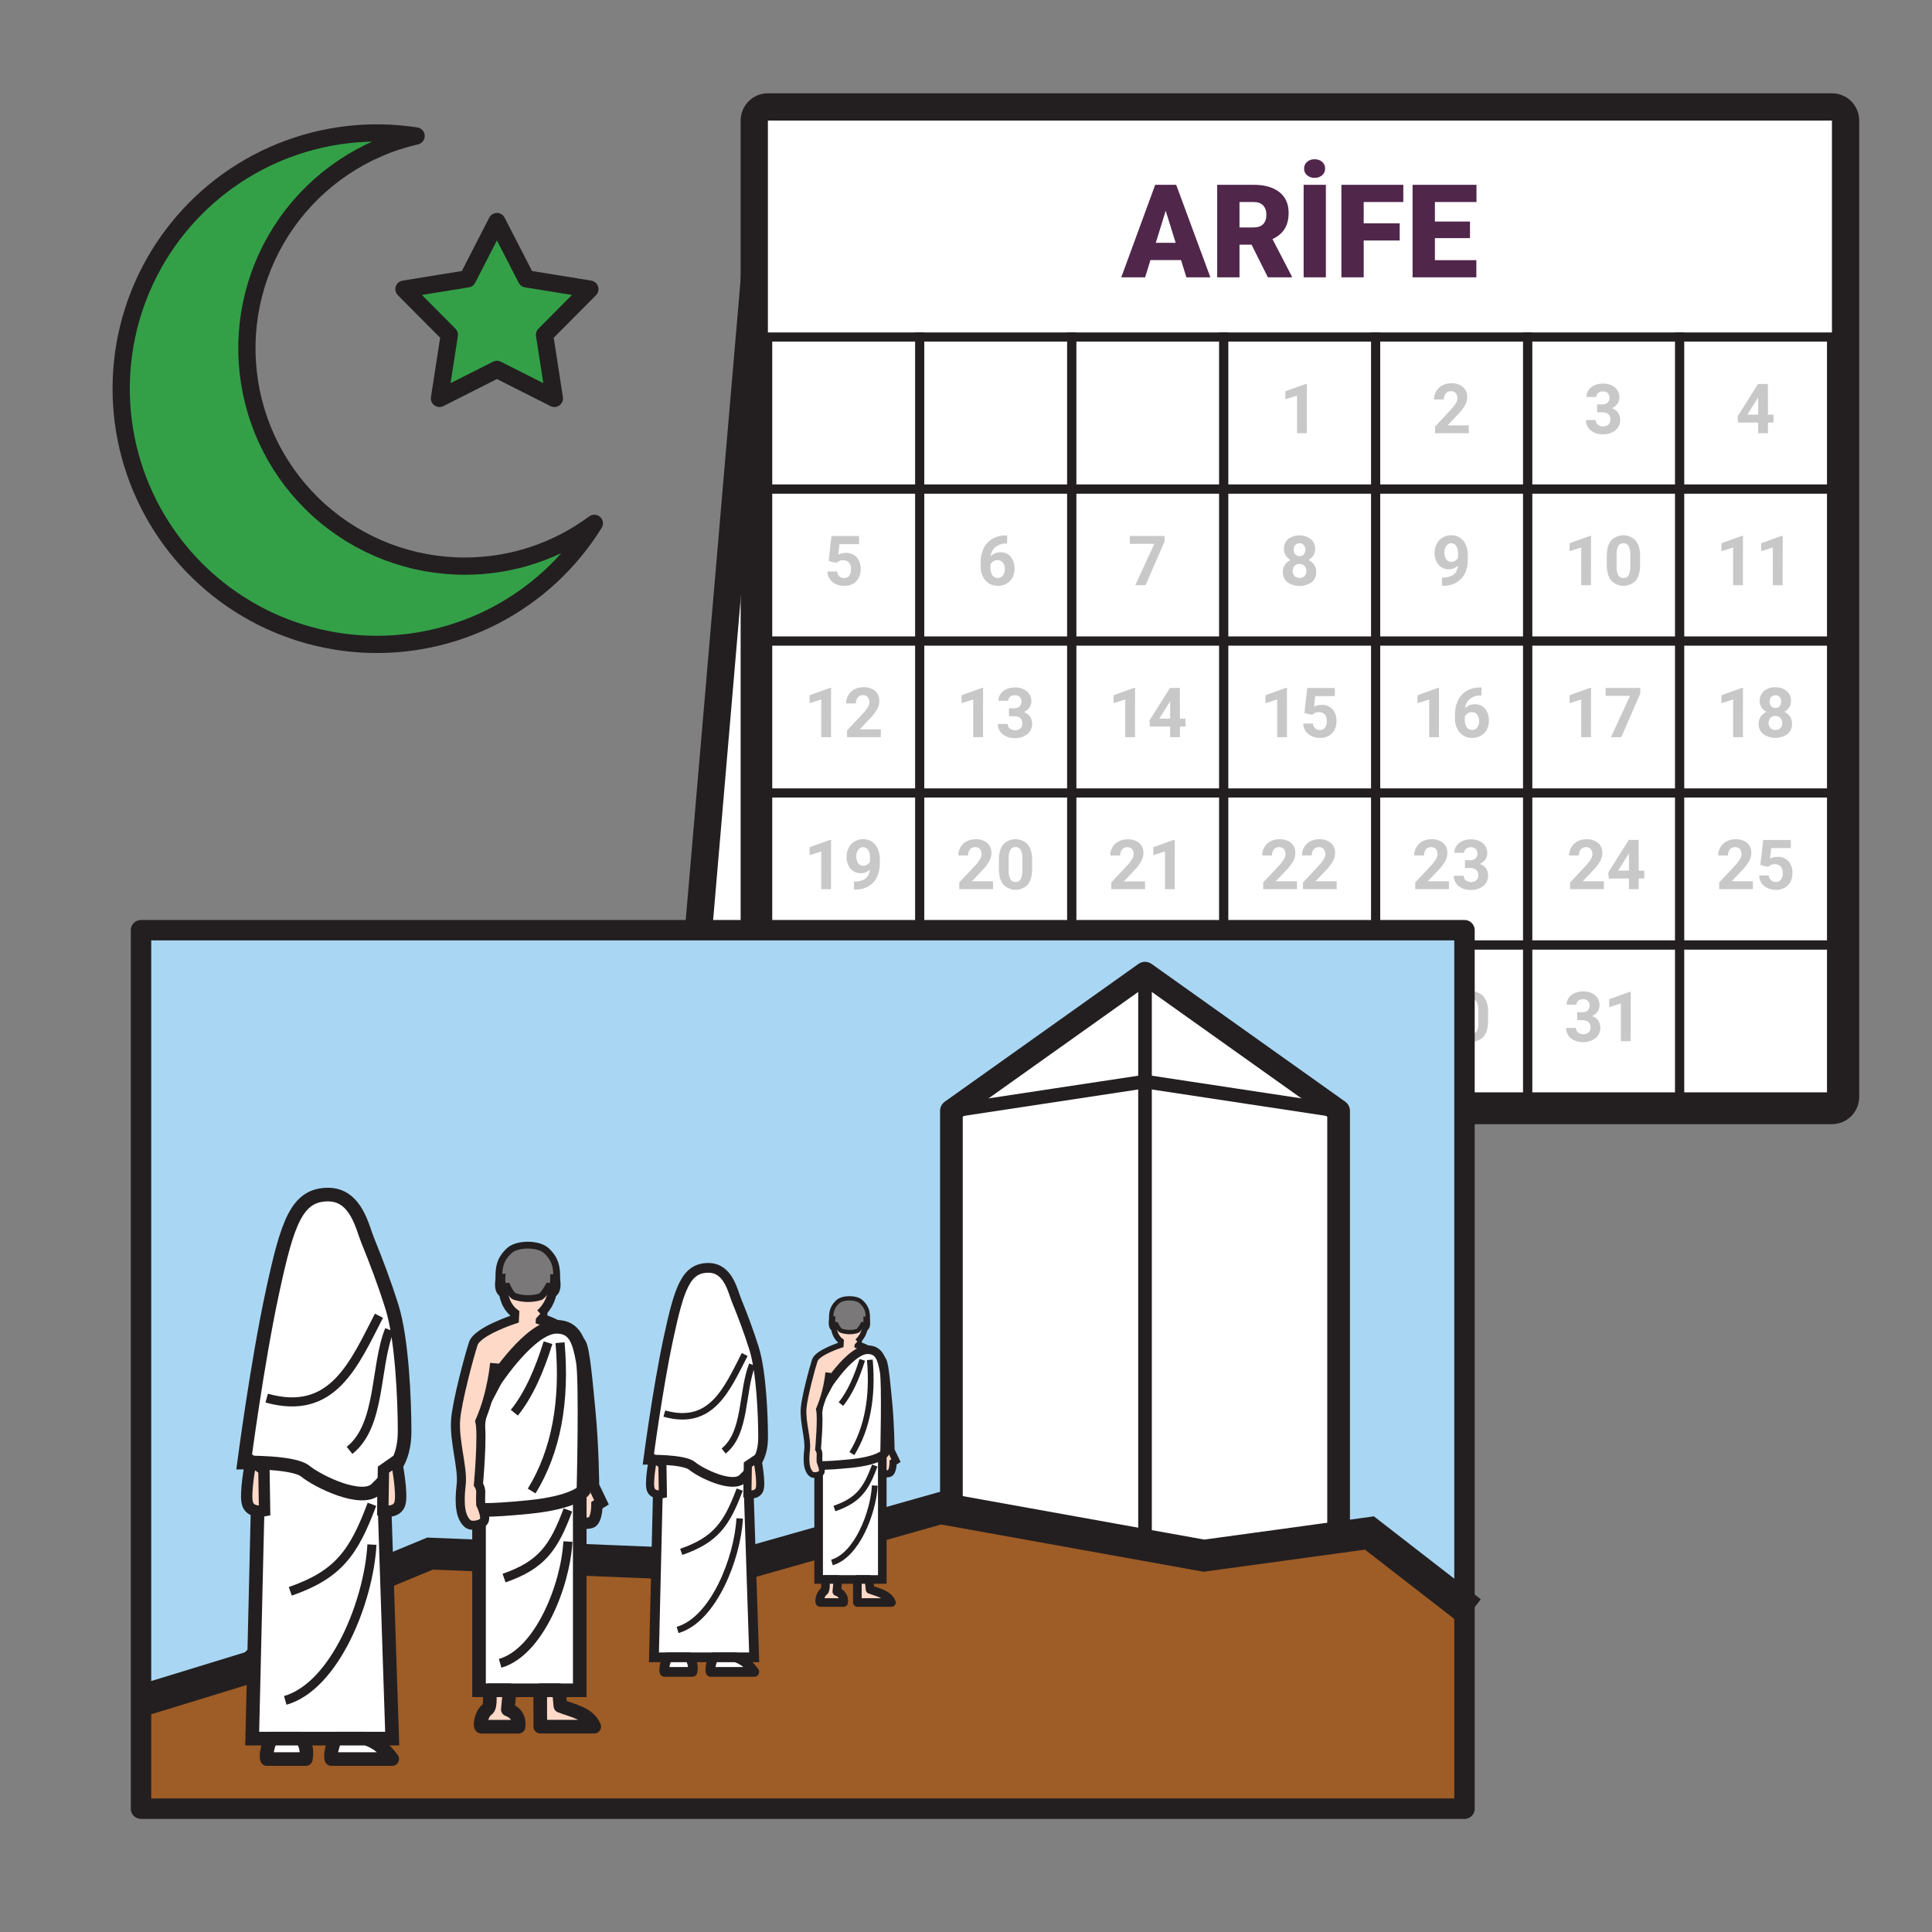 <svg width="1024" height="1024" viewBox="0 0 1024 1024" fill="none" xmlns="http://www.w3.org/2000/svg">
<rect x="0" y="0" width="1024" height="1024" fill="#808080" stroke="none"/>
<g id="turkish_religious_holidays/arife">
<g id="islamic/day_of_arafah">
<g id="pazartesi">
<path id="back" d="M407.028 63.879L364.449 560.701H407.028V63.879Z" fill="white" stroke="#231F20" stroke-width="14.469" stroke-linejoin="round"/>
<g id="frame">
<path id="Vector" d="M970.969 56.641H407.027C403.031 56.641 399.791 59.881 399.791 63.878V581.387C399.791 585.383 403.031 588.623 407.027 588.623H970.969C974.965 588.623 978.206 585.383 978.206 581.387V63.878C978.206 59.881 974.965 56.641 970.969 56.641Z" fill="white"/>
<path id="Vector_2" d="M970.969 63.891V581.376H407.004V63.891H970.969ZM970.969 49.441H407.004C403.171 49.441 399.496 50.964 396.786 53.674C394.076 56.383 392.554 60.059 392.554 63.891V581.376C392.554 585.208 394.076 588.884 396.786 591.594C399.496 594.304 403.171 595.826 407.004 595.826H970.969C974.801 595.826 978.477 594.304 981.186 591.594C983.896 588.884 985.419 585.208 985.419 581.376V63.891C985.419 60.059 983.896 56.383 981.186 53.674C978.477 50.964 974.801 49.441 970.969 49.441Z" fill="#231F20"/>
</g>
<g id="column 7">
<path id="A6" d="M970.753 500.828H890.207V581.374H970.753V500.828Z" fill="white" stroke="#231F20" stroke-width="4.823" stroke-miterlimit="10"/>
<path id="A5" d="M970.753 420.27H890.207V500.815H970.753V420.27Z" fill="white" stroke="#231F20" stroke-width="4.823" stroke-miterlimit="10"/>
<path id="A4" d="M970.753 339.727H890.207V420.272H970.753V339.727Z" fill="white" stroke="#231F20" stroke-width="4.823" stroke-miterlimit="10"/>
<path id="A3" d="M970.753 259.18H890.207V339.726H970.753V259.18Z" fill="white" stroke="#231F20" stroke-width="4.823" stroke-miterlimit="10"/>
<path id="A2" d="M970.752 178.621H890.206V259.167H970.752V178.621Z" fill="white" stroke="#231F20" stroke-width="4.823" stroke-miterlimit="10"/>
<path id="Vector_3" d="M929.076 471.277H911.194V467.737L919.624 458.73C920.587 457.715 921.446 456.605 922.188 455.418C922.71 454.613 923.001 453.68 923.031 452.721C923.083 451.733 922.771 450.76 922.152 449.988C921.831 449.648 921.439 449.384 921.004 449.213C920.569 449.042 920.102 448.97 919.636 449C919.113 448.976 918.591 449.071 918.111 449.28C917.63 449.489 917.205 449.805 916.866 450.204C916.158 451.113 915.799 452.245 915.855 453.395H910.653C910.657 451.861 911.072 450.355 911.857 449.036C912.615 447.722 913.73 446.649 915.072 445.942C916.527 445.179 918.15 444.794 919.792 444.822C922.023 444.685 924.228 445.366 925.994 446.736C926.751 447.422 927.344 448.27 927.73 449.216C928.116 450.162 928.283 451.183 928.221 452.203C928.204 453.576 927.862 454.926 927.222 456.141C926.284 457.846 925.126 459.421 923.778 460.825L917.841 467.075H929.064L929.076 471.277Z" fill="#C8C8C8"/>
<path id="Vector_4" d="M933.026 458.441L934.532 445.195H949.162V449.506H938.782L938.132 455.118C939.34 454.473 940.688 454.138 942.058 454.142C943.142 454.084 944.226 454.26 945.236 454.659C946.246 455.058 947.158 455.671 947.91 456.454C949.409 458.263 950.163 460.575 950.017 462.92C950.045 464.494 949.681 466.05 948.957 467.448C948.266 468.759 947.202 469.836 945.899 470.543C944.454 471.308 942.837 471.69 941.203 471.651C939.684 471.662 938.182 471.333 936.807 470.687C935.512 470.1 934.404 469.167 933.604 467.99C932.831 466.812 932.413 465.437 932.4 464.028H937.53C937.574 464.987 937.978 465.895 938.662 466.569C939.363 467.19 940.279 467.514 941.215 467.472C941.73 467.507 942.246 467.415 942.718 467.205C943.19 466.996 943.604 466.674 943.924 466.268C944.629 465.201 944.963 463.931 944.875 462.656C944.961 461.421 944.569 460.201 943.779 459.248C943.38 458.838 942.896 458.518 942.363 458.31C941.829 458.103 941.257 458.012 940.685 458.044C939.602 457.996 938.538 458.337 937.686 459.007L937.181 459.477L933.026 458.441Z" fill="#C8C8C8"/>
<path id="Vector_5" d="M923.779 390.732H918.589V370.755L912.412 372.682V368.467L923.25 364.59H923.803L923.779 390.732Z" fill="#C8C8C8"/>
<path id="Vector_6" d="M949.271 371.563C949.289 372.756 948.958 373.927 948.32 374.935C947.669 375.937 946.763 376.748 945.694 377.283C946.903 377.846 947.944 378.713 948.717 379.8C949.466 380.916 949.853 382.236 949.825 383.581C949.866 384.619 949.67 385.652 949.253 386.604C948.836 387.555 948.208 388.399 947.416 389.072C945.527 390.392 943.279 391.099 940.974 391.099C938.67 391.099 936.421 390.392 934.532 389.072C933.74 388.402 933.112 387.56 932.694 386.611C932.277 385.661 932.082 384.629 932.124 383.593C932.095 382.248 932.482 380.928 933.232 379.812C933.99 378.722 935.025 377.853 936.23 377.295C935.165 376.759 934.263 375.949 933.617 374.947C932.982 373.938 932.656 372.767 932.678 371.575C932.636 370.581 932.815 369.59 933.2 368.672C933.585 367.754 934.167 366.932 934.905 366.265C936.592 364.871 938.741 364.161 940.926 364.278C943.107 364.165 945.252 364.864 946.947 366.241C947.706 366.899 948.309 367.718 948.711 368.639C949.113 369.56 949.304 370.559 949.271 371.563ZM944.623 383.195C944.647 382.699 944.572 382.203 944.403 381.735C944.233 381.268 943.972 380.839 943.635 380.474C942.911 379.818 941.969 379.455 940.992 379.455C940.015 379.455 939.073 379.818 938.349 380.474C937.716 381.237 937.369 382.198 937.369 383.189C937.369 384.181 937.716 385.142 938.349 385.905C939.084 386.553 940.03 386.911 941.01 386.911C941.99 386.911 942.937 386.553 943.672 385.905C944.002 385.539 944.257 385.111 944.42 384.646C944.583 384.181 944.652 383.687 944.623 383.195ZM944.081 371.816C944.112 370.942 943.826 370.086 943.274 369.408C942.666 368.822 941.855 368.495 941.01 368.495C940.166 368.495 939.355 368.822 938.747 369.408C938.188 370.083 937.9 370.941 937.94 371.816C937.895 372.725 938.182 373.619 938.747 374.333C939.349 374.934 940.165 375.271 941.016 375.271C941.867 375.271 942.684 374.934 943.286 374.333C943.833 373.612 944.106 372.72 944.057 371.816H944.081Z" fill="#C8C8C8"/>
<path id="Vector_7" d="M923.779 310.173H918.589V290.197L912.412 292.111V287.897L923.25 284.031H923.803L923.779 310.173Z" fill="#C8C8C8"/>
<path id="Vector_8" d="M944.839 310.173H939.661V290.197L933.472 292.111V287.897L944.309 284.031H944.863L944.839 310.173Z" fill="#C8C8C8"/>
<path id="Vector_9" d="M937.048 219.804H940.011V223.97H937.048V229.618H931.871V223.97H921.178L920.949 220.707L931.786 203.512H937.024L937.048 219.804ZM926.103 219.804H931.871V210.592L931.533 211.182L926.103 219.804Z" fill="#C8C8C8"/>
</g>
<g id="column 6">
<path id="A6_2" d="M890.194 500.828H809.648V581.374H890.194V500.828Z" fill="white" stroke="#231F20" stroke-width="4.823" stroke-miterlimit="10"/>
<path id="A5_2" d="M890.194 420.27H809.648V500.815H890.194V420.27Z" fill="white" stroke="#231F20" stroke-width="4.823" stroke-miterlimit="10"/>
<path id="A4_2" d="M890.194 339.727H809.648V420.272H890.194V339.727Z" fill="white" stroke="#231F20" stroke-width="4.823" stroke-miterlimit="10"/>
<path id="A3_2" d="M890.194 259.18H809.648V339.726H890.194V259.18Z" fill="white" stroke="#231F20" stroke-width="4.823" stroke-miterlimit="10"/>
<path id="A2_2" d="M890.194 178.621H809.648V259.167H890.194V178.621Z" fill="white" stroke="#231F20" stroke-width="4.823" stroke-miterlimit="10"/>
<path id="Vector_10" d="M835.911 536.484H838.668C839.198 536.528 839.73 536.463 840.234 536.293C840.737 536.123 841.2 535.852 841.594 535.496C841.918 535.145 842.168 534.734 842.332 534.285C842.495 533.837 842.568 533.36 842.546 532.883C842.564 532.439 842.491 531.995 842.329 531.581C842.167 531.166 841.921 530.79 841.607 530.475C840.884 529.86 839.953 529.546 839.006 529.596C838.105 529.569 837.222 529.859 836.513 530.415C836.194 530.667 835.937 530.989 835.764 531.357C835.59 531.725 835.505 532.128 835.514 532.534H830.336C830.327 531.247 830.709 529.987 831.431 528.922C832.207 527.809 833.274 526.93 834.514 526.381C835.888 525.764 837.379 525.452 838.885 525.466C841.217 525.33 843.52 526.035 845.376 527.453C846.168 528.116 846.798 528.954 847.215 529.899C847.633 530.845 847.827 531.874 847.784 532.907C847.788 534.097 847.403 535.256 846.688 536.207C845.951 537.215 844.963 538.012 843.822 538.519C845.149 538.946 846.302 539.791 847.11 540.927C847.847 542.025 848.226 543.325 848.193 544.648C848.231 545.71 848.022 546.765 847.584 547.733C847.145 548.7 846.488 549.552 845.665 550.223C843.744 551.697 841.364 552.444 838.945 552.331C836.636 552.423 834.369 551.688 832.551 550.259C831.747 549.604 831.105 548.772 830.675 547.828C830.244 546.884 830.038 545.854 830.071 544.817H835.249C835.235 545.276 835.328 545.733 835.521 546.15C835.713 546.568 835.999 546.936 836.356 547.225C837.158 547.85 838.146 548.189 839.162 548.189C840.179 548.189 841.166 547.85 841.968 547.225C842.318 546.894 842.593 546.491 842.773 546.044C842.954 545.598 843.037 545.117 843.015 544.636C843.015 542.035 841.582 540.735 838.717 540.735H835.971L835.911 536.484Z" fill="#C8C8C8"/>
<path id="Vector_11" d="M864.293 551.837H859.103V531.861L852.926 533.787V529.573L863.763 525.695H864.329L864.293 551.837Z" fill="#C8C8C8"/>
<path id="Vector_12" d="M850.059 471.279H832.165V467.739L840.594 458.732C841.565 457.719 842.428 456.61 843.171 455.42C843.684 454.611 843.971 453.68 844.002 452.723C844.06 451.734 843.747 450.759 843.123 449.99C842.804 449.65 842.414 449.386 841.981 449.215C841.548 449.045 841.083 448.972 840.618 449.002C840.095 448.977 839.574 449.073 839.094 449.282C838.613 449.491 838.188 449.807 837.849 450.206C837.141 451.115 836.782 452.247 836.837 453.397H831.635C831.64 451.863 832.055 450.357 832.84 449.038C833.598 447.724 834.713 446.651 836.055 445.944C837.506 445.182 839.125 444.797 840.763 444.824C843.021 444.679 845.254 445.368 847.037 446.762C847.792 447.45 848.384 448.298 848.769 449.244C849.155 450.189 849.324 451.21 849.264 452.229C849.241 453.602 848.899 454.95 848.265 456.167C847.327 457.872 846.169 459.447 844.821 460.851L838.884 467.101H850.107L850.059 471.279Z" fill="#C8C8C8"/>
<path id="Vector_13" d="M868.555 461.452H871.517V465.63H868.555V471.278H863.377V465.63H852.672L852.444 462.367L863.281 445.184H868.507L868.555 461.452ZM857.609 461.452H863.377V452.24L863.04 452.83L857.609 461.452Z" fill="#C8C8C8"/>
<path id="Vector_14" d="M843.219 390.732H838.089V370.755L831.9 372.682V368.467L842.737 364.59H843.291L843.219 390.732Z" fill="#C8C8C8"/>
<path id="Vector_15" d="M869.398 367.515L859.308 390.731H853.841L863.956 368.803H851.023V364.625H869.398V367.515Z" fill="#C8C8C8"/>
<path id="Vector_16" d="M843.219 310.173H838.089V290.197L831.9 292.111V287.897L842.737 284.031H843.291L843.219 310.173Z" fill="#C8C8C8"/>
<path id="Vector_17" d="M869.266 299.387C869.266 303 868.519 305.761 867.026 307.672C866.189 308.568 865.177 309.282 864.052 309.771C862.927 310.259 861.714 310.512 860.488 310.512C859.261 310.512 858.048 310.259 856.923 309.771C855.798 309.282 854.786 308.568 853.949 307.672C852.432 305.805 851.661 303.108 851.625 299.604V294.787C851.625 291.151 852.384 288.385 853.901 286.491C854.746 285.602 855.765 284.896 856.895 284.416C858.024 283.937 859.24 283.694 860.466 283.703C861.693 283.712 862.905 283.973 864.027 284.469C865.149 284.965 866.158 285.686 866.99 286.587C868.499 288.457 869.27 291.143 869.302 294.643L869.266 299.387ZM864.088 294.101C864.204 292.477 863.897 290.851 863.197 289.381C862.899 288.932 862.496 288.563 862.023 288.305C861.55 288.047 861.021 287.909 860.483 287.902C859.944 287.895 859.412 288.019 858.932 288.264C858.453 288.509 858.04 288.868 857.73 289.308C857.056 290.676 856.741 292.193 856.815 293.715V300.061C856.714 301.69 857.012 303.318 857.682 304.806C857.948 305.304 858.352 305.715 858.845 305.99C859.338 306.266 859.9 306.394 860.464 306.359C861.015 306.399 861.566 306.281 862.052 306.019C862.539 305.756 862.94 305.361 863.209 304.878C863.865 303.449 864.166 301.884 864.088 300.314V294.101Z" fill="#C8C8C8"/>
<path id="Vector_18" d="M846.448 214.335H849.205C849.732 214.379 850.262 214.315 850.763 214.148C851.264 213.98 851.725 213.712 852.119 213.36C852.444 213.007 852.695 212.594 852.859 212.143C853.022 211.692 853.094 211.214 853.07 210.735C853.089 210.29 853.015 209.847 852.853 209.432C852.692 209.018 852.446 208.641 852.131 208.327C851.413 207.712 850.486 207.398 849.542 207.448C848.641 207.421 847.759 207.71 847.05 208.266C846.73 208.518 846.474 208.841 846.3 209.208C846.127 209.576 846.041 209.979 846.05 210.386H840.872C840.864 209.098 841.246 207.839 841.968 206.773C842.741 205.658 843.808 204.778 845.051 204.233C846.425 203.616 847.916 203.304 849.422 203.317C851.753 203.181 854.056 203.886 855.912 205.304C856.704 205.969 857.332 206.807 857.75 207.752C858.167 208.698 858.362 209.726 858.321 210.759C858.321 211.948 857.936 213.106 857.225 214.058C856.492 215.07 855.503 215.868 854.359 216.37C855.686 216.798 856.839 217.643 857.646 218.779C858.384 219.877 858.762 221.177 858.73 222.5C858.769 223.562 858.56 224.62 858.119 225.588C857.678 226.555 857.017 227.407 856.189 228.075C854.277 229.556 851.898 230.303 849.482 230.182C847.171 230.282 844.902 229.547 843.088 228.111C842.282 227.457 841.638 226.626 841.207 225.681C840.777 224.737 840.572 223.705 840.608 222.668H845.785C845.77 223.128 845.862 223.585 846.055 224.003C846.247 224.421 846.534 224.789 846.893 225.076C847.651 225.711 848.615 226.045 849.602 226.016C850.656 226.077 851.692 225.728 852.492 225.04C852.846 224.708 853.123 224.304 853.306 223.855C853.489 223.407 853.573 222.924 853.552 222.439C853.552 219.838 852.107 218.538 849.241 218.538H846.508L846.448 214.335Z" fill="#C8C8C8"/>
</g>
<g id="column 2">
<path id="A6_3" d="M809.648 500.828H729.102V581.374H809.648V500.828Z" fill="white" stroke="#231F20" stroke-width="4.823" stroke-miterlimit="10"/>
<path id="A5_3" d="M809.648 420.27H729.102V500.815H809.648V420.27Z" fill="white" stroke="#231F20" stroke-width="4.823" stroke-miterlimit="10"/>
<path id="A4_3" d="M809.648 339.727H729.102V420.272H809.648V339.727Z" fill="white" stroke="#231F20" stroke-width="4.823" stroke-miterlimit="10"/>
<path id="A3_3" d="M809.648 259.18H729.102V339.726H809.648V259.18Z" fill="white" stroke="#231F20" stroke-width="4.823" stroke-miterlimit="10"/>
<path id="A2_3" d="M809.648 178.621H729.102V259.167H809.648V178.621Z" fill="white" stroke="#231F20" stroke-width="4.823" stroke-miterlimit="10"/>
<path id="Vector_19" d="M755.353 536.484H758.123C758.65 536.529 759.182 536.465 759.683 536.295C760.185 536.125 760.646 535.853 761.037 535.496C761.36 535.145 761.611 534.734 761.774 534.285C761.937 533.837 762.01 533.36 761.988 532.883C762.007 532.439 761.933 531.995 761.771 531.581C761.61 531.166 761.364 530.79 761.049 530.475C760.331 529.861 759.404 529.546 758.46 529.596C757.559 529.569 756.677 529.859 755.967 530.415C755.646 530.665 755.388 530.987 755.214 531.355C755.041 531.723 754.956 532.127 754.968 532.534H749.778C749.773 531.246 750.16 529.986 750.886 528.922C751.659 527.806 752.726 526.927 753.969 526.381C755.343 525.764 756.834 525.452 758.34 525.466C760.668 525.329 762.967 526.035 764.818 527.453C765.611 528.116 766.24 528.954 766.658 529.899C767.075 530.845 767.27 531.875 767.226 532.908C767.229 534.095 766.849 535.252 766.143 536.207C765.4 537.214 764.408 538.01 763.265 538.519C764.571 538.9 765.711 539.706 766.506 540.81C767.3 541.915 767.702 543.253 767.648 544.612C767.687 545.675 767.478 546.732 767.037 547.7C766.596 548.668 765.935 549.519 765.107 550.187C763.192 551.663 760.815 552.41 758.4 552.294C756.089 552.394 753.819 551.659 752.006 550.223C751.199 549.57 750.556 548.738 750.125 547.794C749.695 546.849 749.489 545.818 749.525 544.781H754.703C754.688 545.239 754.78 545.695 754.97 546.113C755.16 546.53 755.443 546.899 755.799 547.189C756.601 547.814 757.588 548.153 758.605 548.153C759.621 548.153 760.609 547.814 761.41 547.189C761.76 546.858 762.035 546.455 762.216 546.008C762.397 545.562 762.479 545.081 762.458 544.6C762.458 541.999 761.025 540.698 758.159 540.698H755.414L755.353 536.484Z" fill="#C8C8C8"/>
<path id="Vector_20" d="M788.72 541.034C788.72 544.646 787.973 547.408 786.48 549.318C785.647 550.22 784.637 550.941 783.514 551.436C782.39 551.931 781.176 552.189 779.949 552.195C778.721 552.201 777.505 551.953 776.377 551.469C775.249 550.984 774.232 550.273 773.391 549.379C771.89 547.5 771.119 544.811 771.079 541.311V536.494C771.079 532.842 771.833 530.076 773.343 528.197C774.181 527.306 775.194 526.596 776.317 526.111C777.441 525.625 778.651 525.375 779.875 525.375C781.099 525.375 782.31 525.625 783.433 526.111C784.557 526.596 785.569 527.306 786.408 528.197C788.059 530.548 788.873 533.385 788.72 536.253V541.034ZM783.542 535.76C783.665 534.136 783.375 532.508 782.699 531.027C782.419 530.548 782.013 530.156 781.524 529.895C781.035 529.634 780.483 529.513 779.929 529.546C779.394 529.514 778.86 529.628 778.385 529.876C777.91 530.124 777.511 530.497 777.232 530.955C776.553 532.321 776.234 533.838 776.305 535.362V541.72C776.203 543.35 776.505 544.98 777.184 546.465C777.473 546.935 777.876 547.325 778.356 547.598C778.837 547.87 779.379 548.017 779.931 548.023C780.483 548.029 781.028 547.894 781.514 547.632C782.001 547.37 782.412 546.989 782.711 546.525C783.361 545.094 783.662 543.53 783.59 541.961L783.542 535.76Z" fill="#C8C8C8"/>
<path id="Vector_21" d="M767.972 471.279H750.09V467.739L758.519 458.731C759.483 457.713 760.346 456.604 761.096 455.42C761.609 454.611 761.896 453.68 761.927 452.723C761.979 451.735 761.666 450.762 761.048 449.989C760.727 449.65 760.335 449.385 759.9 449.215C759.465 449.044 758.998 448.971 758.531 449.002C758.008 448.977 757.487 449.073 757.007 449.282C756.526 449.491 756.101 449.807 755.762 450.206C755.054 451.115 754.695 452.247 754.75 453.397H749.56C749.542 451.869 749.933 450.364 750.692 449.038C751.451 447.724 752.565 446.651 753.907 445.943C755.362 445.18 756.985 444.795 758.628 444.824C760.882 444.679 763.111 445.369 764.889 446.762C765.648 447.448 766.243 448.295 766.631 449.241C767.019 450.187 767.189 451.208 767.129 452.229C767.107 453.603 766.761 454.952 766.118 456.167C765.184 457.875 764.026 459.45 762.674 460.851L756.749 467.1H767.96L767.972 471.279Z" fill="#C8C8C8"/>
<path id="Vector_22" d="M776.426 455.938H779.183C779.713 455.982 780.245 455.917 780.748 455.747C781.252 455.577 781.715 455.306 782.109 454.95C782.433 454.599 782.683 454.188 782.847 453.739C783.01 453.291 783.083 452.814 783.061 452.337C783.08 451.892 783.005 451.447 782.841 451.032C782.677 450.617 782.428 450.241 782.109 449.929C781.395 449.308 780.465 448.993 779.52 449.05C778.619 449.018 777.735 449.308 777.028 449.869C776.707 450.119 776.45 450.442 776.276 450.81C776.102 451.178 776.018 451.581 776.028 451.988H770.85C770.832 450.681 771.214 449.399 771.946 448.316C772.723 447.206 773.789 446.332 775.029 445.787C776.401 445.165 777.893 444.852 779.4 444.872C781.729 444.738 784.03 445.438 785.89 446.847C786.683 447.513 787.312 448.353 787.729 449.3C788.147 450.248 788.341 451.279 788.299 452.313C788.295 453.502 787.911 454.658 787.203 455.613C786.463 456.618 785.476 457.415 784.337 457.925C785.647 458.296 786.793 459.101 787.587 460.208C788.381 461.314 788.776 462.657 788.708 464.018C788.745 465.08 788.535 466.137 788.094 467.105C787.653 468.072 786.994 468.924 786.167 469.593C784.251 471.065 781.874 471.807 779.46 471.688C777.149 471.788 774.88 471.053 773.066 469.617C772.26 468.961 771.617 468.127 771.187 467.18C770.756 466.234 770.551 465.201 770.586 464.162H775.763C775.752 464.622 775.846 465.077 776.038 465.495C776.23 465.912 776.515 466.28 776.871 466.571C777.676 467.188 778.663 467.522 779.677 467.522C780.691 467.522 781.678 467.188 782.483 466.571C782.832 466.239 783.106 465.836 783.287 465.39C783.468 464.943 783.551 464.463 783.53 463.982C783.53 461.381 782.097 460.068 779.219 460.068H776.486L776.426 455.938Z" fill="#C8C8C8"/>
<path id="Vector_23" d="M762.675 390.732H757.497V370.755L751.307 372.682V368.467L762.145 364.59H762.699L762.675 390.732Z" fill="#C8C8C8"/>
<path id="Vector_24" d="M785.204 364.361V368.624H784.698C782.661 368.56 780.664 369.207 779.051 370.454C777.586 371.7 776.662 373.465 776.474 375.379C777.156 374.685 777.975 374.139 778.879 373.776C779.782 373.414 780.751 373.242 781.724 373.272C782.752 373.226 783.777 373.42 784.717 373.838C785.657 374.256 786.488 374.887 787.143 375.68C788.55 377.515 789.262 379.789 789.154 382.098C789.175 383.704 788.794 385.289 788.046 386.71C787.339 388.058 786.256 389.171 784.927 389.913C783.54 390.713 781.965 391.128 780.363 391.117C779.109 391.164 777.86 390.929 776.708 390.431C775.556 389.933 774.53 389.185 773.704 388.239C771.932 386.098 771.026 383.37 771.164 380.593V378.703C771.113 376.111 771.665 373.542 772.777 371.201C773.781 369.103 775.381 367.348 777.377 366.155C779.498 364.943 781.906 364.323 784.349 364.361H785.204ZM780.147 377.45C779.345 377.445 778.559 377.671 777.883 378.1C777.224 378.516 776.701 379.114 776.378 379.822V381.4C776.3 382.825 776.657 384.24 777.401 385.458C777.717 385.923 778.145 386.301 778.646 386.556C779.147 386.811 779.705 386.934 780.267 386.915C780.79 386.927 781.308 386.813 781.778 386.583C782.247 386.352 782.654 386.012 782.964 385.59C783.639 384.578 784 383.388 784 382.17C784 380.953 783.639 379.763 782.964 378.751C782.631 378.326 782.202 377.987 781.712 377.761C781.222 377.535 780.686 377.428 780.147 377.45Z" fill="#C8C8C8"/>
<path id="Vector_25" d="M772.741 299.748C772.127 300.382 771.392 300.884 770.578 301.226C769.765 301.567 768.891 301.74 768.009 301.735C766.965 301.772 765.925 301.575 764.967 301.158C764.008 300.742 763.155 300.116 762.47 299.327C761.008 297.522 760.266 295.24 760.387 292.921C760.369 291.283 760.753 289.667 761.507 288.213C762.213 286.827 763.299 285.67 764.637 284.877C766.004 284.07 767.566 283.653 769.153 283.673C770.775 283.647 772.37 284.094 773.741 284.961C775.121 285.866 776.205 287.155 776.86 288.67C777.631 290.414 778.017 292.303 777.991 294.209V296.22C777.991 300.571 776.908 303.987 774.74 306.468C773.577 307.742 772.156 308.757 770.573 309.444C768.989 310.131 767.278 310.475 765.553 310.453H764.276V306.13H765.42C769.936 305.853 772.368 303.77 772.741 299.748ZM769.273 297.774C770.045 297.793 770.803 297.57 771.441 297.135C772.018 296.732 772.489 296.195 772.814 295.57V293.439C772.898 292.003 772.545 290.576 771.802 289.345C771.516 288.893 771.119 288.523 770.649 288.27C770.179 288.017 769.651 287.889 769.117 287.9C768.604 287.9 768.1 288.031 767.651 288.28C767.203 288.528 766.825 288.886 766.552 289.32C765.849 290.39 765.499 291.654 765.553 292.933C765.501 294.174 765.843 295.4 766.528 296.437C766.836 296.873 767.249 297.224 767.729 297.458C768.209 297.692 768.74 297.8 769.273 297.774Z" fill="#C8C8C8"/>
<path id="Vector_26" d="M778.508 229.63H760.614V226.077L769.044 217.082C770.011 216.066 770.87 214.952 771.608 213.759C772.12 212.954 772.407 212.027 772.439 211.074C772.497 210.085 772.184 209.11 771.56 208.34C771.243 207.999 770.853 207.732 770.42 207.559C769.987 207.387 769.521 207.312 769.056 207.341C768.533 207.317 768.011 207.413 767.531 207.622C767.051 207.83 766.625 208.146 766.286 208.545C765.581 209.45 765.222 210.578 765.275 211.724H760.073C760.058 210.195 760.453 208.69 761.217 207.365C761.975 206.051 763.09 204.978 764.432 204.27C765.883 203.509 767.502 203.124 769.14 203.15C771.397 203.012 773.628 203.701 775.414 205.089C776.168 205.778 776.759 206.625 777.144 207.571C777.529 208.517 777.699 209.536 777.641 210.556C777.618 211.932 777.276 213.284 776.642 214.505C775.703 216.207 774.546 217.778 773.198 219.178L767.261 225.439H778.484L778.508 229.63Z" fill="#C8C8C8"/>
</g>
<g id="column 4">
<path id="A6_4" d="M729.089 500.828H648.543V581.374H729.089V500.828Z" fill="white" stroke="#231F20" stroke-width="4.823" stroke-miterlimit="10"/>
<path id="A5_4" d="M729.089 420.27H648.543V500.815H729.089V420.27Z" fill="white" stroke="#231F20" stroke-width="4.823" stroke-miterlimit="10"/>
<path id="A4_4" d="M729.089 339.727H648.543V420.272H729.089V339.727Z" fill="white" stroke="#231F20" stroke-width="4.823" stroke-miterlimit="10"/>
<path id="A3_4" d="M729.089 259.18H648.543V339.726H729.089V259.18Z" fill="white" stroke="#231F20" stroke-width="4.823" stroke-miterlimit="10"/>
<path id="A2_4" d="M729.09 178.621H648.545V259.167H729.09V178.621Z" fill="white" stroke="#231F20" stroke-width="4.823" stroke-miterlimit="10"/>
<path id="Vector_27" d="M687.425 551.837H669.507V548.284L677.937 539.289C678.908 538.273 679.771 537.16 680.513 535.966C681.026 535.161 681.312 534.234 681.344 533.281C681.402 532.292 681.089 531.317 680.465 530.547C680.148 530.206 679.758 529.939 679.325 529.766C678.892 529.594 678.426 529.519 677.961 529.548C677.438 529.524 676.916 529.62 676.436 529.829C675.956 530.038 675.53 530.353 675.191 530.752C674.486 531.657 674.127 532.785 674.18 533.931H668.978C668.963 532.402 669.358 530.897 670.122 529.572C670.88 528.258 671.995 527.185 673.337 526.477C674.788 525.716 676.407 525.331 678.045 525.357C680.302 525.219 682.533 525.908 684.319 527.296C685.073 527.985 685.664 528.833 686.049 529.778C686.434 530.724 686.604 531.743 686.546 532.763C686.523 534.139 686.181 535.491 685.547 536.712C684.608 538.414 683.451 539.985 682.103 541.385L676.166 547.646H687.389L687.425 551.837Z" fill="#C8C8C8"/>
<path id="Vector_28" d="M702.718 541.397C702.104 542.03 701.368 542.533 700.555 542.874C699.742 543.215 698.868 543.389 697.986 543.384C696.941 543.424 695.9 543.229 694.941 542.812C693.982 542.395 693.129 541.767 692.446 540.975C690.983 539.172 690.24 536.889 690.363 534.569C690.346 532.932 690.731 531.315 691.483 529.861C692.193 528.477 693.278 527.322 694.614 526.526C695.98 525.718 697.542 525.302 699.129 525.321C700.752 525.295 702.346 525.743 703.717 526.61C705.096 527.522 706.179 528.814 706.836 530.331C707.608 532.074 707.994 533.963 707.968 535.87V537.784C707.968 542.135 706.888 545.555 704.729 548.044C703.56 549.314 702.137 550.325 700.552 551.009C698.967 551.694 697.255 552.038 695.529 552.017H694.253V547.767H695.457C699.912 547.538 702.345 545.479 702.718 541.397ZM699.262 539.458C700.03 539.48 700.785 539.257 701.417 538.82C701.995 538.417 702.466 537.88 702.79 537.255V535.123C702.873 533.693 702.525 532.271 701.791 531.041C701.504 530.587 701.105 530.215 700.632 529.96C700.16 529.705 699.63 529.575 699.093 529.584C698.58 529.587 698.075 529.72 697.627 529.971C697.178 530.221 696.801 530.581 696.528 531.017C695.819 532.084 695.469 533.35 695.529 534.629C695.478 535.871 695.819 537.097 696.504 538.134C696.815 538.569 697.23 538.919 697.713 539.151C698.195 539.383 698.728 539.488 699.262 539.458Z" fill="#C8C8C8"/>
<path id="Vector_29" d="M687.425 471.279H669.507V467.739L677.937 458.732C678.907 457.719 679.771 456.61 680.513 455.42C681.026 454.611 681.313 453.68 681.344 452.723C681.402 451.734 681.089 450.759 680.465 449.99C680.146 449.65 679.757 449.386 679.324 449.215C678.891 449.045 678.425 448.972 677.961 449.002C677.438 448.977 676.916 449.073 676.436 449.282C675.956 449.491 675.53 449.807 675.191 450.206C674.483 451.115 674.124 452.247 674.18 453.397H668.978C668.963 451.868 669.358 450.363 670.122 449.038C670.88 447.724 671.995 446.651 673.337 445.944C674.788 445.182 676.407 444.797 678.045 444.824C680.303 444.679 682.536 445.368 684.319 446.762C685.074 447.45 685.666 448.298 686.051 449.244C686.437 450.189 686.606 451.21 686.546 452.229C686.523 453.602 686.181 454.95 685.547 456.167C684.609 457.872 683.451 459.447 682.103 460.851L676.166 467.101H687.389L687.425 471.279Z" fill="#C8C8C8"/>
<path id="Vector_30" d="M708.486 471.279H690.604V467.738L699.033 458.731C699.997 457.716 700.856 456.607 701.598 455.42C702.119 454.614 702.41 453.682 702.441 452.723C702.493 451.734 702.18 450.762 701.562 449.989C701.241 449.65 700.849 449.385 700.414 449.215C699.979 449.044 699.511 448.971 699.045 449.002C698.522 448.977 698 449.073 697.52 449.281C697.04 449.49 696.614 449.806 696.276 450.206C695.568 451.114 695.209 452.246 695.264 453.397H690.062C690.048 451.868 690.443 450.363 691.206 449.038C691.964 447.724 693.079 446.651 694.421 445.943C695.876 445.18 697.499 444.795 699.141 444.823C701.396 444.68 703.624 445.37 705.403 446.762C706.16 447.448 706.754 448.295 707.14 449.242C707.525 450.188 707.693 451.209 707.631 452.229C707.614 453.602 707.271 454.951 706.631 456.166C705.694 457.872 704.536 459.447 703.187 460.851L697.251 467.1H708.474L708.486 471.279Z" fill="#C8C8C8"/>
<path id="Vector_31" d="M682.116 390.732H676.938V370.755L670.712 372.682V368.467L681.55 364.59H682.104L682.116 390.732Z" fill="#C8C8C8"/>
<path id="Vector_32" d="M691.375 377.898L692.88 364.652H707.499V368.975H697.119L696.481 374.587C697.685 373.933 699.036 373.593 700.406 373.599C701.489 373.541 702.571 373.718 703.579 374.117C704.587 374.516 705.497 375.128 706.246 375.911C707.752 377.722 708.51 380.039 708.366 382.39C708.39 383.96 708.021 385.513 707.294 386.905C706.607 388.222 705.542 389.304 704.236 390.012C702.791 390.778 701.174 391.159 699.539 391.12C698.025 391.131 696.527 390.802 695.156 390.156C693.863 389.565 692.756 388.632 691.953 387.459C691.181 386.281 690.763 384.906 690.749 383.497H695.879C695.93 384.454 696.338 385.356 697.023 386.026C697.722 386.651 698.638 386.979 699.575 386.941C700.096 386.967 700.615 386.865 701.087 386.645C701.559 386.424 701.97 386.092 702.285 385.677C702.985 384.608 703.319 383.34 703.236 382.064C703.322 380.83 702.93 379.61 702.14 378.657C701.739 378.245 701.254 377.924 700.718 377.717C700.182 377.509 699.607 377.419 699.034 377.452C697.954 377.399 696.892 377.741 696.047 378.416L695.542 378.885L691.375 377.898Z" fill="#C8C8C8"/>
<path id="Vector_33" d="M697.083 291.017C697.099 292.21 696.768 293.381 696.132 294.389C695.482 295.407 694.577 296.238 693.507 296.797C694.72 297.352 695.764 298.221 696.529 299.314C697.278 300.426 697.665 301.743 697.637 303.083C697.679 304.123 697.484 305.159 697.067 306.112C696.649 307.065 696.021 307.911 695.229 308.586C693.337 309.899 691.089 310.603 688.786 310.603C686.483 310.603 684.236 309.899 682.344 308.586C681.551 307.914 680.922 307.071 680.505 306.119C680.088 305.167 679.893 304.133 679.936 303.095C679.907 301.751 680.294 300.43 681.044 299.314C681.803 298.228 682.838 297.363 684.042 296.809C682.975 296.249 682.074 295.419 681.429 294.401C680.796 293.392 680.47 292.221 680.49 291.029C680.447 290.033 680.624 289.039 681.009 288.119C681.394 287.199 681.977 286.376 682.717 285.707C684.466 284.433 686.574 283.746 688.738 283.746C690.902 283.746 693.01 284.433 694.759 285.707C695.517 286.363 696.12 287.18 696.522 288.099C696.924 289.018 697.116 290.015 697.083 291.017ZM692.387 302.65C692.412 302.153 692.338 301.656 692.169 301.189C691.999 300.721 691.737 300.293 691.399 299.928C691.055 299.581 690.64 299.31 690.184 299.134C689.727 298.957 689.239 298.879 688.75 298.905C688.265 298.882 687.78 298.961 687.326 299.135C686.872 299.309 686.459 299.575 686.113 299.916C685.478 300.676 685.131 301.635 685.131 302.625C685.131 303.616 685.478 304.575 686.113 305.335C686.848 305.983 687.794 306.341 688.774 306.341C689.754 306.341 690.701 305.983 691.435 305.335C691.764 304.973 692.018 304.549 692.181 304.088C692.344 303.627 692.414 303.138 692.387 302.65ZM691.845 291.27C691.876 290.396 691.59 289.541 691.038 288.862C690.751 288.549 690.398 288.305 690.004 288.146C689.61 287.988 689.186 287.92 688.762 287.947C688.345 287.924 687.927 287.991 687.539 288.145C687.15 288.299 686.799 288.535 686.51 288.838C685.942 289.535 685.654 290.42 685.704 291.318C685.66 292.224 685.946 293.114 686.51 293.823C686.806 294.125 687.16 294.365 687.549 294.528C687.939 294.692 688.358 294.776 688.78 294.776C689.203 294.776 689.621 294.692 690.011 294.528C690.401 294.365 690.754 294.125 691.05 293.823C691.634 293.104 691.934 292.196 691.893 291.27H691.845Z" fill="#C8C8C8"/>
<path id="Vector_34" d="M692.652 229.63H687.474V209.654L681.285 211.58V207.366L692.123 203.488H692.676L692.652 229.63Z" fill="#C8C8C8"/>
</g>
<g id="column 3">
<path id="A6_5" d="M648.545 500.828H567.999V581.374H648.545V500.828Z" fill="white" stroke="#231F20" stroke-width="4.823" stroke-miterlimit="10"/>
<path id="A5_5" d="M648.545 420.27H567.999V500.815H648.545V420.27Z" fill="white" stroke="#231F20" stroke-width="4.823" stroke-miterlimit="10"/>
<path id="A4_5" d="M648.545 339.727H567.999V420.272H648.545V339.727Z" fill="white" stroke="#231F20" stroke-width="4.823" stroke-miterlimit="10"/>
<path id="A3_5" d="M648.545 259.18H567.999V339.726H648.545V259.18Z" fill="white" stroke="#231F20" stroke-width="4.823" stroke-miterlimit="10"/>
<path id="A2_5" d="M648.545 178.621H567.999V259.167H648.545V178.621Z" fill="white" stroke="#231F20" stroke-width="4.823" stroke-miterlimit="10"/>
<path id="Vector_35" d="M606.893 551.837H588.987V548.284L597.416 539.289C598.38 538.267 599.243 537.154 599.993 535.966C600.505 535.161 600.792 534.234 600.824 533.281C600.882 532.292 600.568 531.317 599.945 530.547C599.624 530.206 599.233 529.94 598.798 529.767C598.363 529.595 597.895 529.52 597.428 529.548C596.905 529.525 596.384 529.621 595.904 529.83C595.424 530.039 594.998 530.354 594.658 530.752C593.953 531.657 593.595 532.785 593.647 533.931H588.469C588.451 532.403 588.841 530.898 589.601 529.572C590.359 528.258 591.474 527.185 592.816 526.477C594.271 525.716 595.894 525.331 597.536 525.357C599.79 525.219 602.017 525.908 603.798 527.296C604.556 527.982 605.151 528.829 605.539 529.775C605.926 530.721 606.097 531.742 606.038 532.763C606.017 534.141 605.67 535.494 605.026 536.713C604.092 538.417 602.934 539.988 601.582 541.385L595.658 547.646H606.893V551.837Z" fill="#C8C8C8"/>
<path id="Vector_36" d="M627.062 532.665C627.086 533.858 626.755 535.031 626.111 536.036C625.461 537.035 624.56 537.845 623.497 538.384C624.703 538.947 625.741 539.814 626.508 540.901C627.257 542.017 627.644 543.338 627.616 544.682C627.658 545.72 627.463 546.754 627.045 547.705C626.628 548.657 625.999 549.501 625.207 550.173C623.317 551.494 621.066 552.202 618.759 552.202C616.453 552.202 614.202 551.494 612.311 550.173C611.519 549.503 610.89 548.661 610.473 547.712C610.056 546.762 609.861 545.73 609.903 544.694C609.874 543.35 610.261 542.029 611.01 540.913C611.769 539.823 612.804 538.955 614.009 538.396C612.946 537.857 612.045 537.047 611.396 536.048C610.761 535.04 610.434 533.868 610.456 532.677C610.414 531.682 610.591 530.69 610.976 529.772C611.361 528.854 611.944 528.033 612.684 527.366C614.371 525.973 616.52 525.264 618.705 525.379C620.885 525.271 623.028 525.97 624.726 527.342C625.485 528.001 626.089 528.82 626.493 529.74C626.897 530.661 627.091 531.66 627.062 532.665ZM622.414 544.273C622.438 543.776 622.363 543.28 622.194 542.813C622.024 542.345 621.763 541.917 621.426 541.551C620.702 540.895 619.76 540.532 618.783 540.532C617.806 540.532 616.864 540.895 616.14 541.551C615.506 542.314 615.16 543.275 615.16 544.267C615.16 545.258 615.506 546.219 616.14 546.982C616.878 547.629 617.826 547.986 618.807 547.986C619.789 547.986 620.737 547.629 621.474 546.982C622.133 546.239 622.471 545.264 622.414 544.273ZM621.884 532.893C621.915 532.019 621.629 531.164 621.077 530.485C620.467 529.899 619.654 529.571 618.807 529.571C617.961 529.571 617.148 529.899 616.537 530.485C615.964 531.175 615.676 532.058 615.731 532.954C615.684 533.859 615.971 534.75 616.537 535.458C616.82 535.779 617.171 536.031 617.566 536.196C617.96 536.361 618.387 536.434 618.813 536.409C619.238 536.435 619.663 536.362 620.056 536.197C620.448 536.032 620.798 535.779 621.077 535.458C621.652 534.74 621.939 533.835 621.884 532.917V532.893Z" fill="#C8C8C8"/>
<path id="Vector_37" d="M606.893 471.278H588.987V467.738L597.416 458.731C598.379 457.712 599.242 456.603 599.993 455.419C600.516 454.625 600.82 453.707 600.872 452.758C600.93 451.769 600.616 450.794 599.993 450.025C599.672 449.685 599.28 449.421 598.845 449.25C598.41 449.079 597.942 449.007 597.476 449.037C596.953 449.013 596.432 449.109 595.952 449.318C595.472 449.527 595.046 449.843 594.707 450.241C593.999 451.15 593.64 452.282 593.695 453.432H588.469C588.451 451.904 588.841 450.399 589.601 449.073C590.359 447.759 591.474 446.686 592.816 445.979C594.271 445.217 595.894 444.832 597.536 444.859C599.791 444.714 602.02 445.404 603.798 446.797C604.557 447.483 605.152 448.33 605.54 449.276C605.927 450.222 606.098 451.243 606.038 452.264C606.016 453.638 605.669 454.987 605.026 456.202C604.093 457.91 602.934 459.485 601.582 460.886L595.658 467.136H606.893V471.278Z" fill="#C8C8C8"/>
<path id="Vector_38" d="M622.63 471.279H617.453V451.314L611.263 453.228V449.014L622.101 445.148H622.654L622.63 471.279Z" fill="#C8C8C8"/>
<path id="Vector_39" d="M601.571 390.732H596.393V370.755L590.204 372.682V368.467L601.041 364.59H601.595L601.571 390.732Z" fill="#C8C8C8"/>
<path id="Vector_40" d="M625.376 380.905H628.338V385.084H625.376V390.731H620.198V385.084H609.493L609.265 381.82L620.102 364.625H625.34L625.376 380.905ZM614.418 380.905H620.198V371.693L619.849 372.283L614.418 380.905Z" fill="#C8C8C8"/>
<path id="Vector_41" d="M617.26 286.972L607.169 310.176H601.703L611.817 288.26H598.837V284.082H617.26V286.972Z" fill="#C8C8C8"/>
</g>
<g id="column-2">
<path id="A6_6" d="M567.999 500.828H487.453V581.374H567.999V500.828Z" fill="white" stroke="#231F20" stroke-width="4.823" stroke-miterlimit="10"/>
<path id="A5_6" d="M567.999 420.27H487.453V500.815H567.999V420.27Z" fill="white" stroke="#231F20" stroke-width="4.823" stroke-miterlimit="10"/>
<path id="A4_6" d="M567.999 339.727H487.453V420.272H567.999V339.727Z" fill="white" stroke="#231F20" stroke-width="4.823" stroke-miterlimit="10"/>
<path id="A3_6" d="M567.999 259.18H487.453V339.726H567.999V259.18Z" fill="white" stroke="#231F20" stroke-width="4.823" stroke-miterlimit="10"/>
<path id="A2_6" d="M567.999 178.621H487.453V259.167H567.999V178.621Z" fill="white" stroke="#231F20" stroke-width="4.823" stroke-miterlimit="10"/>
<path id="Vector_42" d="M526.323 551.837H508.429V548.284L516.858 539.289C517.823 538.27 518.682 537.157 519.423 535.966C519.935 535.161 520.222 534.234 520.254 533.281C520.312 532.292 519.999 531.317 519.375 530.547C519.057 530.206 518.668 529.939 518.235 529.766C517.802 529.594 517.336 529.519 516.87 529.548C516.347 529.524 515.826 529.62 515.346 529.829C514.866 530.038 514.44 530.353 514.101 530.752C513.396 531.657 513.037 532.785 513.089 533.931H507.912C507.897 532.402 508.292 530.897 509.055 529.572C509.814 528.258 510.928 527.185 512.271 526.477C513.722 525.716 515.34 525.331 516.979 525.357C519.236 525.219 521.467 525.908 523.252 527.296C524.006 527.985 524.597 528.833 524.983 529.778C525.368 530.724 525.538 531.743 525.48 532.763C525.457 534.139 525.115 535.491 524.481 536.712C523.542 538.414 522.384 539.985 521.037 541.385L515.1 547.646H526.323V551.837Z" fill="#C8C8C8"/>
<path id="Vector_43" d="M547.251 528.62L537.148 551.836H531.682L541.796 529.909H528.816V525.73H547.251V528.62Z" fill="#C8C8C8"/>
<path id="Vector_44" d="M526.323 471.279H508.429V467.739L516.858 458.732C517.822 457.717 518.681 456.607 519.423 455.42C519.936 454.611 520.223 453.68 520.254 452.723C520.312 451.734 519.999 450.759 519.375 449.99C519.056 449.65 518.666 449.386 518.233 449.215C517.8 449.045 517.335 448.972 516.87 449.002C516.347 448.977 515.826 449.073 515.346 449.282C514.865 449.491 514.44 449.807 514.101 450.206C513.393 451.115 513.034 452.247 513.089 453.397H507.912C507.897 451.868 508.292 450.363 509.055 449.038C509.814 447.724 510.928 446.651 512.271 445.944C513.722 445.182 515.34 444.797 516.979 444.824C519.237 444.679 521.47 445.368 523.252 446.762C524.008 447.45 524.6 448.298 524.985 449.244C525.371 450.189 525.54 451.21 525.48 452.229C525.457 453.602 525.115 454.95 524.481 456.167C523.543 457.872 522.385 459.447 521.037 460.851L515.1 467.101H526.323V471.279Z" fill="#C8C8C8"/>
<path id="Vector_45" d="M547.07 460.491C547.07 464.103 546.324 466.865 544.831 468.775C543.992 469.672 542.979 470.387 541.853 470.875C540.727 471.364 539.513 471.616 538.286 471.616C537.059 471.616 535.844 471.364 534.719 470.875C533.593 470.387 532.58 469.672 531.741 468.775C530.236 466.909 529.466 464.212 529.429 460.708V455.891C529.429 452.278 530.176 449.485 531.693 447.594C532.533 446.705 533.545 445.996 534.669 445.512C535.792 445.027 537.002 444.777 538.226 444.777C539.449 444.777 540.659 445.027 541.783 445.512C542.906 445.996 543.919 446.705 544.758 447.594C546.267 449.465 547.038 452.15 547.07 455.65V460.491ZM541.868 455.168C541.978 453.546 541.676 451.922 540.989 450.448C540.71 449.969 540.303 449.577 539.814 449.316C539.325 449.054 538.773 448.934 538.22 448.967C537.684 448.933 537.15 449.047 536.674 449.295C536.199 449.543 535.801 449.917 535.522 450.376C534.838 451.74 534.519 453.259 534.595 454.783V461.189C534.495 462.818 534.792 464.446 535.462 465.934C535.731 466.433 536.136 466.844 536.632 467.119C537.127 467.395 537.69 467.522 538.256 467.487C538.805 467.526 539.354 467.408 539.839 467.145C540.323 466.883 540.722 466.487 540.989 466.006C541.645 464.577 541.946 463.012 541.868 461.442V455.168Z" fill="#C8C8C8"/>
<path id="Vector_46" d="M521.012 390.732H515.835V370.755L509.657 372.682V368.467L520.495 364.59H521.048L521.012 390.732Z" fill="#C8C8C8"/>
<path id="Vector_47" d="M534.764 375.379H537.533C538.06 375.423 538.59 375.359 539.091 375.191C539.592 375.023 540.053 374.755 540.447 374.403C540.772 374.051 541.024 373.637 541.187 373.187C541.35 372.736 541.422 372.257 541.399 371.778C541.417 371.334 541.343 370.89 541.182 370.476C541.02 370.061 540.774 369.685 540.459 369.37C539.741 368.756 538.814 368.441 537.87 368.491C536.969 368.462 536.086 368.752 535.378 369.31C535.056 369.56 534.798 369.882 534.625 370.25C534.451 370.618 534.367 371.022 534.378 371.429H529.189C529.184 370.141 529.57 368.881 530.296 367.817C531.069 366.701 532.136 365.822 533.379 365.276C534.749 364.659 536.236 364.347 537.738 364.361C540.07 364.223 542.374 364.928 544.228 366.348C545.02 367.013 545.648 367.85 546.066 368.796C546.483 369.741 546.679 370.77 546.637 371.802C546.639 372.99 546.259 374.147 545.553 375.102C544.815 376.113 543.822 376.911 542.675 377.414C544.005 377.841 545.162 378.686 545.974 379.822C546.712 380.92 547.091 382.22 547.058 383.543C547.095 384.605 546.884 385.662 546.443 386.629C546.002 387.597 545.343 388.449 544.517 389.118C542.599 390.596 540.217 391.343 537.798 391.225C535.491 391.322 533.227 390.587 531.416 389.154C530.61 388.501 529.966 387.669 529.536 386.725C529.105 385.78 528.9 384.749 528.936 383.712H534.114C534.099 384.17 534.19 384.626 534.38 385.044C534.57 385.461 534.854 385.83 535.209 386.12C536.013 386.741 536.999 387.078 538.015 387.078C539.03 387.078 540.017 386.741 540.821 386.12C541.17 385.785 541.444 385.381 541.624 384.932C541.805 384.484 541.888 384.002 541.868 383.519C541.868 380.918 540.435 379.617 537.569 379.617H534.764V375.379Z" fill="#C8C8C8"/>
<path id="Vector_48" d="M533.789 283.803V288.077H533.283C531.241 288.011 529.24 288.658 527.623 289.908C526.164 291.156 525.245 292.921 525.058 294.833C525.74 294.136 526.558 293.588 527.462 293.223C528.365 292.859 529.335 292.685 530.309 292.713C531.336 292.671 532.36 292.866 533.3 293.284C534.24 293.701 535.07 294.33 535.727 295.122C537.132 296.957 537.84 299.231 537.726 301.54C537.749 303.14 537.372 304.721 536.63 306.14C535.917 307.486 534.835 308.601 533.512 309.355C532.116 310.128 530.543 310.522 528.948 310.499C527.695 310.546 526.447 310.314 525.295 309.818C524.143 309.322 523.116 308.576 522.289 307.633C520.513 305.488 519.606 302.755 519.748 299.974V298.144C519.694 295.553 520.242 292.985 521.35 290.642C522.359 288.547 523.963 286.797 525.962 285.609C528.075 284.387 530.481 283.762 532.922 283.803H533.789ZM528.731 296.892C527.925 296.881 527.134 297.107 526.455 297.542C525.793 297.958 525.269 298.562 524.95 299.276V300.853C524.868 302.275 525.225 303.688 525.974 304.899C526.288 305.337 526.7 305.696 527.176 305.948C527.652 306.201 528.181 306.339 528.719 306.353C529.258 306.367 529.793 306.256 530.282 306.029C530.771 305.802 531.2 305.465 531.537 305.044C532.26 304.059 532.625 302.857 532.572 301.636C532.632 300.405 532.262 299.192 531.525 298.204C531.198 297.778 530.774 297.437 530.288 297.208C529.802 296.98 529.268 296.871 528.731 296.892Z" fill="#C8C8C8"/>
</g>
<g id="column 1">
<path id="A6_7" d="M487.441 500.828H406.895V581.374H487.441V500.828Z" fill="white" stroke="#231F20" stroke-width="4.823" stroke-miterlimit="10"/>
<path id="A5_7" d="M487.441 420.27H406.895V500.815H487.441V420.27Z" fill="white" stroke="#231F20" stroke-width="4.823" stroke-miterlimit="10"/>
<path id="A4_7" d="M487.441 339.727H406.895V420.272H487.441V339.727Z" fill="white" stroke="#231F20" stroke-width="4.823" stroke-miterlimit="10"/>
<path id="A3_7" d="M487.441 259.18H406.895V339.726H487.441V259.18Z" fill="white" stroke="#231F20" stroke-width="4.823" stroke-miterlimit="10"/>
<path id="A2_7" d="M487.441 178.621H406.896V259.167H487.441V178.621Z" fill="white" stroke="#231F20" stroke-width="4.823" stroke-miterlimit="10"/>
<path id="Vector_49" d="M445.777 551.837H427.883V548.284L436.313 539.289C437.28 538.27 438.143 537.157 438.889 535.966C439.401 535.161 439.688 534.234 439.72 533.281C439.778 532.292 439.465 531.317 438.841 530.547C438.523 530.207 438.133 529.942 437.7 529.769C437.267 529.596 436.802 529.521 436.337 529.548C435.813 529.522 435.291 529.618 434.811 529.826C434.331 530.035 433.905 530.352 433.567 530.752C432.851 531.652 432.487 532.782 432.544 533.931H427.354C427.335 532.403 427.726 530.898 428.486 529.572C429.244 528.258 430.359 527.185 431.701 526.477C433.156 525.716 434.779 525.331 436.421 525.357C438.675 525.219 440.902 525.908 442.683 527.296C443.441 527.982 444.035 528.829 444.423 529.775C444.811 530.721 444.981 531.742 444.922 532.763C444.901 534.141 444.554 535.494 443.911 536.713C442.977 538.417 441.818 539.988 440.467 541.385L434.542 547.646H445.765L445.777 551.837Z" fill="#C8C8C8"/>
<path id="Vector_50" d="M462.997 525.465V529.728H462.503C460.462 529.664 458.462 530.311 456.844 531.558C455.379 532.803 454.455 534.569 454.267 536.483C454.951 535.787 455.772 535.241 456.677 534.879C457.583 534.516 458.554 534.345 459.529 534.376C460.555 534.331 461.578 534.526 462.516 534.943C463.454 535.361 464.282 535.991 464.936 536.784C466.343 538.619 467.055 540.892 466.947 543.202C466.967 544.808 466.587 546.393 465.839 547.814C465.132 549.162 464.048 550.275 462.72 551.017C461.333 551.817 459.758 552.233 458.156 552.221C456.902 552.267 455.653 552.033 454.501 551.535C453.349 551.037 452.323 550.288 451.497 549.343C449.73 547.199 448.828 544.472 448.969 541.697V539.83C448.914 537.239 449.462 534.671 450.57 532.328C451.575 530.228 453.18 528.472 455.182 527.283C457.299 526.07 459.703 525.451 462.142 525.489L462.997 525.465ZM457.952 538.554C457.142 538.545 456.347 538.771 455.664 539.204C455.005 539.619 454.482 540.218 454.158 540.926V542.504C454.081 543.929 454.438 545.344 455.182 546.562C455.497 547.027 455.926 547.405 456.427 547.66C456.928 547.915 457.486 548.038 458.048 548.019C458.572 548.03 459.092 547.916 459.563 547.685C460.035 547.455 460.444 547.115 460.757 546.694C461.429 545.68 461.788 544.491 461.788 543.274C461.788 542.058 461.429 540.868 460.757 539.854C460.426 539.431 459.999 539.092 459.511 538.866C459.023 538.64 458.489 538.533 457.952 538.554Z" fill="#C8C8C8"/>
<path id="Vector_51" d="M440.467 471.279H435.289V451.314L429.1 453.228V449.014L439.937 445.148H440.491L440.467 471.279Z" fill="#C8C8C8"/>
<path id="Vector_52" d="M461.07 460.85C460.455 461.482 459.719 461.983 458.906 462.324C458.093 462.666 457.22 462.84 456.338 462.837C455.294 462.874 454.254 462.677 453.296 462.26C452.337 461.843 451.484 461.218 450.799 460.429C449.332 458.626 448.589 456.343 448.716 454.022C448.698 452.385 449.082 450.768 449.836 449.314C450.538 447.926 451.625 446.768 452.966 445.979C454.333 445.172 455.895 444.755 457.482 444.775C459.104 444.748 460.699 445.196 462.07 446.063C463.445 446.973 464.528 448.261 465.189 449.772C465.96 451.515 466.346 453.405 466.32 455.311V457.238C466.32 461.589 465.237 465.004 463.069 467.485C461.906 468.76 460.485 469.774 458.902 470.461C457.318 471.148 455.607 471.492 453.882 471.471H452.605V467.208H453.749C458.253 466.999 460.693 464.88 461.07 460.85ZM457.578 458.875C458.352 458.896 459.112 458.668 459.746 458.225C460.325 457.829 460.797 457.295 461.118 456.672V454.54C461.203 453.105 460.85 451.677 460.107 450.446C459.821 449.995 459.424 449.625 458.954 449.372C458.483 449.118 457.956 448.991 457.422 449.001C456.909 449.002 456.405 449.133 455.956 449.381C455.508 449.63 455.13 449.988 454.857 450.422C454.148 451.489 453.798 452.755 453.857 454.034C453.806 455.276 454.148 456.502 454.833 457.539C455.141 457.975 455.554 458.326 456.034 458.56C456.514 458.793 457.045 458.902 457.578 458.875Z" fill="#C8C8C8"/>
<path id="Vector_53" d="M440.467 390.732H435.289V370.755L429.1 372.682V368.467L439.937 364.59H440.491L440.467 390.732Z" fill="#C8C8C8"/>
<path id="Vector_54" d="M466.838 390.731H448.945V387.179L457.374 378.184C458.345 377.168 459.209 376.054 459.951 374.86C460.463 374.056 460.75 373.128 460.782 372.175C460.84 371.186 460.526 370.211 459.903 369.442C459.585 369.1 459.196 368.834 458.762 368.661C458.329 368.488 457.863 368.413 457.398 368.442C456.875 368.418 456.354 368.515 455.874 368.723C455.394 368.932 454.968 369.248 454.628 369.646C453.923 370.552 453.565 371.679 453.617 372.825H448.427C448.431 371.291 448.847 369.785 449.631 368.466C450.39 367.152 451.504 366.079 452.846 365.372C454.297 364.609 455.916 364.224 457.554 364.252C459.812 364.113 462.042 364.803 463.828 366.19C464.582 366.879 465.173 367.727 465.559 368.673C465.944 369.618 466.114 370.638 466.056 371.657C466.033 373.034 465.691 374.386 465.056 375.607C464.118 377.308 462.96 378.879 461.612 380.279L455.676 386.541H466.899L466.838 390.731Z" fill="#C8C8C8"/>
<path id="Vector_55" d="M439.191 297.339L440.696 284.094H455.314V288.405H444.934L444.296 294.016C445.504 293.372 446.853 293.036 448.222 293.041C449.304 292.983 450.387 293.159 451.395 293.558C452.403 293.957 453.312 294.569 454.062 295.353C455.566 297.16 456.323 299.472 456.181 301.819C456.205 303.394 455.837 304.95 455.11 306.347C454.422 307.664 453.357 308.746 452.051 309.453C450.605 310.215 448.988 310.592 447.355 310.549C445.839 310.566 444.34 310.237 442.972 309.586C441.676 308.998 440.568 308.065 439.769 306.888C438.996 305.71 438.578 304.335 438.564 302.927H443.694C443.743 303.887 444.151 304.794 444.838 305.467C445.54 306.088 446.455 306.412 447.391 306.371C447.906 306.403 448.422 306.311 448.893 306.101C449.365 305.891 449.779 305.571 450.1 305.166C450.8 304.097 451.134 302.829 451.052 301.554C451.13 300.32 450.739 299.103 449.956 298.146C449.553 297.737 449.067 297.418 448.532 297.211C447.996 297.003 447.423 296.911 446.849 296.942C445.768 296.892 444.706 297.239 443.863 297.917L443.357 298.375L439.191 297.339Z" fill="#C8C8C8"/>
</g>
<path id="DAY OF ARAFAH" d="M625.963 137.836H609.758L606.928 147H594.293L612.285 97.945H623.403L641.529 147H628.827L625.963 137.836ZM612.588 128.706H623.133L617.844 111.691L612.588 128.706ZM663.361 129.683H656.959V147H645.134V97.945H664.439C670.256 97.945 674.805 99.237 678.084 101.82C681.363 104.403 683.003 108.053 683.003 112.77C683.003 116.184 682.307 119.014 680.914 121.26C679.544 123.506 677.388 125.325 674.445 126.718L684.688 146.495V147H672.02L663.361 129.683ZM656.959 120.552H664.439C666.685 120.552 668.37 119.968 669.493 118.8C670.638 117.61 671.211 115.959 671.211 113.848C671.211 111.736 670.638 110.085 669.493 108.895C668.347 107.682 666.663 107.076 664.439 107.076H656.959V120.552ZM702.746 147H690.954V97.945H702.746V147ZM691.19 89.354C691.19 87.894 691.718 86.704 692.773 85.783C693.829 84.862 695.166 84.401 696.783 84.401C698.377 84.401 699.703 84.862 700.758 85.783C701.814 86.704 702.342 87.894 702.342 89.354C702.342 90.791 701.814 91.971 700.758 92.892C699.703 93.812 698.377 94.273 696.783 94.273C695.166 94.273 693.829 93.812 692.773 92.892C691.718 91.971 691.19 90.791 691.19 89.354ZM741.862 127.459H722.792V147H710.967V97.945H743.782V107.076H722.792V118.362H741.862V127.459ZM779.125 126.212H760.527V137.903H782.494V147H748.701V97.945H782.561V107.076H760.527V117.419H779.125V126.212Z" fill="#50264B"/>
</g>
<path id="Vector_56" d="M776.209 493.027H74.742V958.637H776.209V493.027Z" fill="#A9D7F3"/>
<path id="Vector_57" d="M606.882 830.049V515.801L504.264 588.797V830.049H606.882Z" fill="white" stroke="white" stroke-width="1.203" stroke-miterlimit="10"/>
<path id="Vector_58" d="M606.882 830.049V515.801L709.488 588.797V830.049H606.882Z" fill="white" stroke="white" stroke-width="1.203" stroke-miterlimit="10"/>
<path id="Vector_59" d="M709.488 588.796L606.882 573.25L504.264 588.796" stroke="#231F20" stroke-width="7.216" stroke-linejoin="round"/>
<path id="Vector_60" d="M606.882 515.801L504.264 588.797V830.049H606.882H709.488V588.797L606.882 515.801Z" stroke="#231F20" stroke-width="12.027" stroke-linejoin="round"/>
<path id="Vector_61" d="M606.882 515.402V830.048" stroke="#231F20" stroke-width="7.216" stroke-miterlimit="10"/>
<path id="Vector_62" d="M76.861 899.516L134.07 881.959L174.121 844.414L227.934 822.125L390.037 828.748L498.375 798.078L638.129 824.533L725.828 812.516L779.701 854.3L776.209 958.64L76.861 957.351" fill="#9E5C26"/>
<path id="Vector_63" d="M76.861 900.805L134.07 883.26L174.121 845.715L227.934 823.426L390.037 830.049L498.375 799.379L638.129 824.534L725.828 812.516L779.701 854.3" stroke="#231F20" stroke-width="16.838" stroke-miterlimit="10"/>
<path id="Vector_64" d="M776.209 493.027H74.742V958.637H776.209V493.027Z" stroke="#231F20" stroke-width="10.825" stroke-linejoin="round"/>
<path id="Vector_65" d="M263.385 117.441L278.978 147.786L312.646 153.241L288.612 177.444L293.838 211.161L263.385 195.784L232.932 211.161L238.158 177.444L214.111 153.241L247.791 147.786L263.385 117.441Z" fill="#33A048" stroke="#231F20" stroke-width="9.141" stroke-linejoin="round"/>
<path id="Vector_66" d="M246.262 300.063C217.891 300.052 190.517 289.596 169.364 270.689C148.211 251.782 134.761 225.749 131.579 197.557C128.397 169.365 135.707 140.989 152.113 117.843C168.52 94.697 192.874 78.402 220.529 72.069C196.32 68.316 171.546 71.195 148.843 80.399C126.139 89.603 106.355 104.789 91.594 124.341C76.832 143.893 67.647 167.08 65.013 191.436C62.379 215.793 66.396 240.407 76.636 262.663C86.876 284.918 102.957 303.982 123.168 317.827C143.378 331.673 166.964 339.781 191.416 341.29C215.868 342.8 240.271 337.654 262.032 326.399C283.792 315.145 302.095 298.204 314.995 277.377C295.126 292.147 271.019 300.104 246.262 300.063Z" fill="#33A048" stroke="#231F20" stroke-width="9.141" stroke-linejoin="round"/>
<g id="Vector_67">
<path d="M137.117 775.246L133.673 921.503H207.873L203.057 775.246H142.259" fill="white"/>
<path d="M137.117 775.246L133.673 921.503H207.873L203.057 775.246H142.259" stroke="#231F20" stroke-width="7.216" stroke-miterlimit="10"/>
</g>
<path id="Vector_68" d="M174.205 633.154C157.202 632.95 152.313 648.098 144.318 685.198C136.274 722.527 129.374 775.16 129.374 775.16C129.374 775.16 155.661 774.642 161.886 779.796C168.112 784.95 191.773 796.799 199.504 789.068C207.235 781.337 214.448 774.618 214.448 758.675C214.448 742.732 213.147 709.907 207.753 692.712C203.622 679.575 199.251 668.183 194.868 657.37C192.099 650.663 188.811 633.383 174.205 633.154Z" fill="white" stroke="#231F20" stroke-width="7.216" stroke-miterlimit="10"/>
<path id="Vector_69" d="M153.855 843.435C179.359 834.585 187.571 822.905 197.132 797.316" stroke="#231F20" stroke-width="4.811" stroke-miterlimit="10"/>
<path id="Vector_70" d="M141.356 741.026C176.276 750.839 187.607 723.072 200.853 697.375" stroke="#231F20" stroke-width="4.811" stroke-miterlimit="10"/>
<path id="Vector_71" d="M206.416 704.828C198.504 724.673 202.105 755.403 185.271 768.721" stroke="#231F20" stroke-width="4.811" stroke-miterlimit="10"/>
<path id="Vector_72" d="M151.194 901.237C177.685 893.675 195.506 848.374 197.132 818.668" stroke="#231F20" stroke-width="4.811" stroke-miterlimit="10"/>
<path id="Vector_73" d="M210.101 774.137C210.101 774.137 213.714 792.344 211.823 797.317C209.932 802.29 202.888 800.748 202.888 800.748L203.237 778.941L210.101 774.137Z" fill="#FFD9C8" stroke="#231F20" stroke-width="6.014" stroke-miterlimit="10"/>
<path id="Vector_74" d="M133.023 774.137C133.023 774.137 129.41 792.344 131.301 797.317C133.191 802.29 140.236 800.748 140.236 800.748L139.886 778.941L133.023 774.137Z" fill="#FFD9C8" stroke="#231F20" stroke-width="6.014" stroke-miterlimit="10"/>
<path id="Vector_75" d="M143.535 921.504C143.535 921.504 140.453 928.97 141.488 932.341H162.103C162.906 927.926 162.131 924.314 159.779 921.504H143.535Z" fill="white" stroke="#231F20" stroke-width="7.216" stroke-linejoin="round"/>
<path id="Vector_76" d="M177.673 921.504C177.673 921.504 174.59 928.97 175.626 932.341H207.873C204.14 927.163 199.673 923.226 193.917 921.504H177.673Z" fill="white" stroke="#231F20" stroke-width="7.216" stroke-linejoin="round"/>
<path id="Vector_77" d="M266.805 677.253C266.805 677.253 263.963 676.458 263.686 679.023C262.867 686.549 267.178 686.549 267.178 686.549L266.805 677.253Z" fill="#FFD9C8" stroke="#231F20" stroke-width="2.405" stroke-miterlimit="10"/>
<path id="Vector_78" d="M292.694 677.253C292.694 677.253 295.523 676.458 295.8 679.023C296.619 686.549 292.32 686.549 292.32 686.549L292.694 677.253Z" fill="#FFD9C8" stroke="#231F20" stroke-width="2.405" stroke-miterlimit="10"/>
<path id="Vector_79" d="M249.946 804.241L301.725 807.011C301.725 807.011 309.829 807.914 313.128 807.011C316.427 806.108 316.439 797.703 316.439 797.703L318.848 796.234L314.597 787.516C314.597 787.516 314.453 767.25 312.67 748.537C311.177 732.883 309.648 715.567 307.769 712.256C303.579 704.863 287.371 700.214 287.371 700.214V695.855H272.789L272.608 700.214L259.086 705.272L249.946 804.241Z" fill="#FFD9C8"/>
<g id="Vector_80">
<path d="M287.166 695.629L287.01 699.241C287.01 699.241 303.579 704.889 307.769 712.282C309.648 715.594 311.177 732.885 312.67 748.564C314.452 767.276 314.597 787.542 314.597 787.542L318.799 796.272L316.391 797.741C316.391 797.741 316.391 806.17 313.08 807.049C309.768 807.928 301.676 807.049 301.676 807.049L305.289 785.507C301.953 772.659 295.945 722.253 295.945 722.253" fill="#FFD9C8"/>
<path d="M287.166 695.629L287.01 699.241C287.01 699.241 303.579 704.889 307.769 712.282C309.648 715.594 311.177 732.885 312.67 748.564C314.452 767.276 314.597 787.542 314.597 787.542L318.799 796.272L316.391 797.741C316.391 797.741 316.391 806.17 313.08 807.049C309.768 807.928 301.676 807.049 301.676 807.049L305.289 785.507C301.953 772.659 295.945 722.253 295.945 722.253" stroke="#231F20" stroke-width="6.014" stroke-miterlimit="10"/>
</g>
<path id="Vector_81" d="M253.896 801.147V895.878H307.276V786.781L253.896 801.147Z" fill="white" stroke="#231F20" stroke-width="7.216" stroke-miterlimit="10"/>
<path id="Vector_82" d="M262.506 731.645C262.506 731.645 281.17 703.227 294.945 703.227C305.024 703.227 306.987 711.403 308.853 721.289C310.72 731.175 309.227 790.251 309.227 790.251C309.227 790.251 304.41 796.344 280.459 798.74C256.509 801.136 252.367 800.052 252.367 800.052C252.367 800.052 250.344 754.692 256.437 743.156L262.506 731.645Z" fill="white" stroke="#231F20" stroke-width="7.216" stroke-miterlimit="10"/>
<g id="Vector_83">
<path d="M290.454 711.656C285.866 726.431 280.207 739.352 272.608 748.768L290.454 711.656Z" fill="white"/>
<path d="M290.454 711.656C285.866 726.431 280.207 739.352 272.608 748.768" stroke="#231F20" stroke-width="4.811" stroke-miterlimit="10"/>
</g>
<path id="Vector_84" d="M296.836 711.656C299.557 742.723 294.813 769.094 281.796 790.275" stroke="#231F20" stroke-width="4.811" stroke-miterlimit="10"/>
<path id="Vector_85" d="M259.23 895.891C259.23 895.891 260.615 904.44 258.243 906.054C255.003 908.245 254.136 914.976 255.088 915.193H274.848C275.366 910.882 273.644 907.764 269.152 906.054L270.14 895.891H259.23Z" fill="#FFD9C8" stroke="#231F20" stroke-width="7.216" stroke-linejoin="round"/>
<path id="Vector_86" d="M286.372 895.891C286.372 895.891 286.299 904.669 286.372 915.157H314.97C312.141 908.221 303.832 906.812 297.016 904.199L296.222 895.891H286.372Z" fill="#FFD9C8" stroke="#231F20" stroke-width="7.216" stroke-linejoin="round"/>
<path id="Vector_87" d="M267.166 836.418C287.107 829.494 293.549 820.366 301.003 800.293" stroke="#231F20" stroke-width="4.811" stroke-miterlimit="10"/>
<path id="Vector_88" d="M265.083 881.597C285.758 875.697 299.726 840.271 301.003 817.055" stroke="#231F20" stroke-width="4.811" stroke-miterlimit="10"/>
<g id="Vector_89">
<path d="M286.384 696.315C288.512 694.407 290.205 692.064 291.347 689.444C292.49 686.824 293.056 683.989 293.006 681.131C293.006 671.269 287.07 663.285 279.761 663.285C272.451 663.285 266.515 671.269 266.515 681.131C266.515 687.826 268.779 692.992 272.813 696.05L272.644 699.205C272.644 699.205 253.065 705.551 250.885 712.077C248.706 718.604 242.203 742.976 241.493 752.405C240.626 764.001 245.454 778.077 244.443 786.783C243.179 797.621 244.106 804.147 247.79 807.483C249.681 809.204 254.425 808.398 256.219 806.615C258.327 804.58 254.787 797.319 254.787 797.319C254.686 795.422 254.686 793.521 254.787 791.624C254.953 789.927 254.528 788.226 253.582 786.807C253.582 786.807 255.991 759.967 254.317 753.344C260.795 738.786 262.168 722.554 262.168 722.554" fill="#FFD9C8"/>
<path d="M286.384 696.315C288.512 694.407 290.205 692.064 291.347 689.444C292.49 686.824 293.056 683.989 293.006 681.131C293.006 671.269 287.07 663.285 279.761 663.285C272.451 663.285 266.515 671.269 266.515 681.131C266.515 687.826 268.779 692.992 272.813 696.05L272.644 699.205C272.644 699.205 253.065 705.551 250.885 712.077C248.706 718.604 242.203 742.976 241.493 752.405C240.626 764.001 245.454 778.077 244.443 786.783C243.179 797.621 244.106 804.147 247.79 807.483C249.681 809.204 254.425 808.398 256.219 806.615C258.327 804.58 254.787 797.319 254.787 797.319C254.686 795.422 254.686 793.521 254.787 791.624C254.953 789.927 254.528 788.226 253.582 786.807C253.582 786.807 255.991 759.967 254.317 753.344C260.795 738.786 262.168 722.554 262.168 722.554" stroke="#231F20" stroke-width="4.811" stroke-miterlimit="10"/>
</g>
<path id="Vector_90" d="M289.587 662.888C285.408 658.975 274.077 658.975 269.911 662.888C265.094 667.416 264.396 671.438 264.396 677.133L266.009 677.013C265.883 678.715 266.142 680.423 266.768 682.01L268.779 681.769C268.779 681.769 270.958 686.586 272.777 687.14C277.126 688.565 281.803 688.653 286.203 687.393C288.021 686.791 290.719 681.769 290.719 681.769L292.729 682.01C292.729 682.01 293.428 680.806 293.428 677.194H295.09C295.09 671.438 294.403 667.416 289.587 662.888Z" fill="#7A7878" stroke="#231F20" stroke-width="3.608" stroke-miterlimit="10"/>
<path id="Vector_91" d="M442.045 699.013C442.045 699.013 440.263 698.519 440.082 700.132C439.564 704.949 442.286 704.949 442.286 704.949L442.045 699.013Z" fill="#FFD9C8" stroke="#231F20" stroke-width="1.515" stroke-miterlimit="10"/>
<path id="Vector_92" d="M458.409 699.013C458.409 699.013 460.203 698.519 460.372 700.132C460.89 704.949 458.168 704.949 458.168 704.949L458.409 699.013Z" fill="#FFD9C8" stroke="#231F20" stroke-width="1.515" stroke-miterlimit="10"/>
<path id="Vector_93" d="M431.4 779.257L464.104 781.015C464.104 781.015 469.222 781.581 471.329 781.015C473.437 780.449 473.413 775.139 473.413 775.139L474.93 774.2L472.281 768.685C472.281 768.685 472.184 755.873 471.077 744.048C470.125 734.15 469.162 723.216 467.982 721.169C465.333 716.485 455.085 713.547 455.085 713.547V710.789H445.874L445.753 713.547L437.204 716.75L431.4 779.257Z" fill="#FFD9C8"/>
<g id="Vector_94">
<path d="M454.917 710.617L454.821 712.881C454.821 712.881 465.297 716.493 467.946 721.129C469.15 723.213 470.09 734.146 471.041 744.008C472.161 755.833 472.245 768.645 472.245 768.645L474.894 774.16L473.377 775.1C473.377 775.1 473.377 780.41 471.294 780.976C469.211 781.542 464.069 780.976 464.069 780.976L466.345 767.369C464.238 759.241 460.444 727.391 460.444 727.391" fill="#FFD9C8"/>
<path d="M454.917 710.617L454.821 712.881C454.821 712.881 465.297 716.493 467.946 721.129C469.15 723.213 470.09 734.146 471.041 744.008C472.161 755.833 472.245 768.645 472.245 768.645L474.894 774.16L473.377 775.1C473.377 775.1 473.377 780.41 471.294 780.976C469.211 781.542 464.069 780.976 464.069 780.976L466.345 767.369C464.238 759.241 460.444 727.391 460.444 727.391" stroke="#231F20" stroke-width="3.801" stroke-miterlimit="10"/>
</g>
<path id="Vector_95" d="M433.893 777.306V837.164H467.633V768.227L433.893 777.306Z" fill="white" stroke="#231F20" stroke-width="4.558" stroke-miterlimit="10"/>
<path id="Vector_96" d="M439.347 733.329C439.347 733.329 451.136 715.399 459.818 715.375C466.188 715.375 467.428 720.541 468.596 726.802C469.764 733.064 468.837 770.381 468.837 770.381C468.837 770.381 465.802 774.234 450.666 775.739C435.53 777.244 432.905 776.57 432.905 776.57C432.905 776.57 431.628 747.911 435.47 740.626L439.347 733.329Z" fill="white" stroke="#231F20" stroke-width="4.558" stroke-miterlimit="10"/>
<g id="Vector_97">
<path d="M457 720.746C454.098 730.078 450.522 738.218 445.717 744.203L457 720.746Z" fill="white"/>
<path d="M457 720.746C454.098 730.078 450.522 738.218 445.717 744.203" stroke="#231F20" stroke-width="3.043" stroke-miterlimit="10"/>
</g>
<path id="Vector_98" d="M461.034 720.746C462.756 740.374 459.746 757.039 451.533 770.429" stroke="#231F20" stroke-width="3.043" stroke-miterlimit="10"/>
<path id="Vector_99" d="M437.264 837.164C437.264 837.164 438.143 842.571 436.638 843.582C434.591 844.979 434.049 849.23 434.651 849.362H447.138C447.368 848.122 447.124 846.84 446.455 845.77C445.787 844.7 444.741 843.92 443.526 843.582L444.152 837.164H437.264Z" fill="#FFD9C8" stroke="#231F20" stroke-width="4.558" stroke-linejoin="round"/>
<path id="Vector_100" d="M454.424 837.164C454.424 837.164 454.424 842.715 454.424 849.362H472.486C470.704 844.979 465.454 844.088 461.143 842.438L460.601 837.164H454.424Z" fill="#FFD9C8" stroke="#231F20" stroke-width="4.558" stroke-linejoin="round"/>
<path id="Vector_101" d="M442.273 799.556C454.881 795.185 458.951 789.417 463.659 776.773" stroke="#231F20" stroke-width="3.043" stroke-miterlimit="10"/>
<path id="Vector_102" d="M440.961 828.144C454.038 824.411 462.865 802.026 463.659 787.359" stroke="#231F20" stroke-width="3.043" stroke-miterlimit="10"/>
<g id="Vector_103">
<path d="M454.424 711.065C455.773 709.854 456.846 708.367 457.569 706.705C458.292 705.042 458.648 703.244 458.614 701.431C458.614 695.194 454.857 690.148 450.185 690.148C445.513 690.148 441.756 695.194 441.756 701.431C441.756 705.658 443.177 708.921 445.73 710.848L445.621 712.847C445.621 712.847 433.255 716.857 431.87 720.987C430.485 725.117 426.379 740.506 425.933 746.467C425.391 753.8 428.438 762.699 427.8 768.141C427.005 774.981 427.583 779.123 429.919 781.231C431.123 782.314 434.11 781.809 435.266 780.677C436.422 779.545 434.362 774.8 434.362 774.8C434.299 773.597 434.299 772.391 434.362 771.188C434.459 770.109 434.183 769.029 433.58 768.129C433.58 768.129 435.109 751.175 434.037 746.985C436.633 740.775 438.305 734.219 438.998 727.525" fill="#FFD9C8"/>
<path d="M454.424 711.065C455.773 709.854 456.846 708.367 457.569 706.705C458.292 705.042 458.648 703.244 458.614 701.431C458.614 695.194 454.857 690.148 450.185 690.148C445.513 690.148 441.756 695.194 441.756 701.431C441.756 705.658 443.177 708.921 445.73 710.848L445.621 712.847C445.621 712.847 433.255 716.857 431.87 720.987C430.485 725.117 426.379 740.506 425.933 746.467C425.391 753.8 428.438 762.699 427.8 768.141C427.005 774.981 427.583 779.123 429.919 781.231C431.123 782.314 434.11 781.809 435.266 780.677C436.422 779.545 434.362 774.8 434.362 774.8C434.299 773.597 434.299 772.391 434.362 771.188C434.459 770.109 434.183 769.029 433.58 768.129C433.58 768.129 435.109 751.175 434.037 746.984C436.633 740.775 438.305 734.219 438.998 727.525" stroke="#231F20" stroke-width="3.043" stroke-miterlimit="10"/>
</g>
<path id="Vector_104" d="M456.446 689.98C453.809 687.512 446.644 687.512 444.019 689.98C440.961 692.846 440.527 695.387 440.527 698.987L441.551 698.903C441.47 699.982 441.634 701.064 442.033 702.07L443.297 701.913C443.297 701.913 444.67 704.924 445.826 705.309C448.576 706.21 451.533 706.265 454.315 705.466C455.459 705.08 457.169 701.853 457.169 701.853L458.373 702.01C458.752 701.029 458.904 699.975 458.818 698.927H459.986C459.986 695.339 459.493 692.798 456.446 689.98Z" fill="#7A7878" stroke="#231F20" stroke-width="2.285" stroke-miterlimit="10"/>
<g id="Vector_105">
<path d="M349.084 773.703L346.616 878.404H399.731L396.287 773.703H352.757" fill="white"/>
<path d="M349.084 773.703L346.616 878.404H399.731L396.287 773.703H352.757" stroke="#231F20" stroke-width="5.16" stroke-miterlimit="10"/>
</g>
<path id="Vector_106" d="M375.696 672.001C363.522 671.857 360.042 682.694 354.298 709.258C348.543 736.014 343.605 773.656 343.605 773.656C343.605 773.656 362.414 773.283 366.834 776.967C371.253 780.652 388.231 789.141 393.758 783.614C399.286 778.087 404.463 773.283 404.463 761.855C404.463 750.428 403.524 726.935 399.647 714.64C396.697 705.236 393.566 697.084 390.435 689.353C388.436 684.537 386.076 672.122 375.696 672.001Z" fill="white" stroke="#231F20" stroke-width="5.16" stroke-miterlimit="10"/>
<path id="Vector_107" d="M361.066 822.521C379.321 816.188 385.221 807.831 392.049 789.516" stroke="#231F20" stroke-width="3.44" stroke-miterlimit="10"/>
<path id="Vector_108" d="M352.118 749.226C377.117 756.246 385.221 736.366 394.697 717.918" stroke="#231F20" stroke-width="3.44" stroke-miterlimit="10"/>
<path id="Vector_109" d="M398.683 723.312C393.024 737.509 395.601 759.509 383.547 769.07" stroke="#231F20" stroke-width="3.44" stroke-miterlimit="10"/>
<path id="Vector_110" d="M359.151 863.897C378.092 858.49 390.88 826.062 392.048 804.797" stroke="#231F20" stroke-width="3.44" stroke-miterlimit="10"/>
<path id="Vector_111" d="M401.32 772.922C401.32 772.922 403.909 785.951 402.524 789.515C401.14 793.079 396.13 791.923 396.13 791.923L396.371 776.269L401.32 772.922Z" fill="#FFD9C8" stroke="#231F20" stroke-width="4.306" stroke-miterlimit="10"/>
<path id="Vector_112" d="M346.146 772.922C346.146 772.922 343.569 785.951 344.942 789.515C346.315 793.079 351.336 791.923 351.336 791.923L351.083 776.269L346.146 772.922Z" fill="#FFD9C8" stroke="#231F20" stroke-width="4.306" stroke-miterlimit="10"/>
<path id="Vector_113" d="M353.673 878.406C353.673 878.406 351.469 883.753 352.204 886.149H366.967C367.291 884.817 367.309 883.428 367.022 882.088C366.734 880.747 366.147 879.488 365.305 878.406H353.673Z" fill="white" stroke="#231F20" stroke-width="5.16" stroke-linejoin="round"/>
<path id="Vector_114" d="M378.104 878.406C378.104 878.406 375.9 883.753 376.647 886.149H399.779C397.106 882.44 393.915 879.634 389.784 878.406H378.104Z" fill="white" stroke="#231F20" stroke-width="5.16" stroke-linejoin="round"/>
</g>
</g>
</svg>
